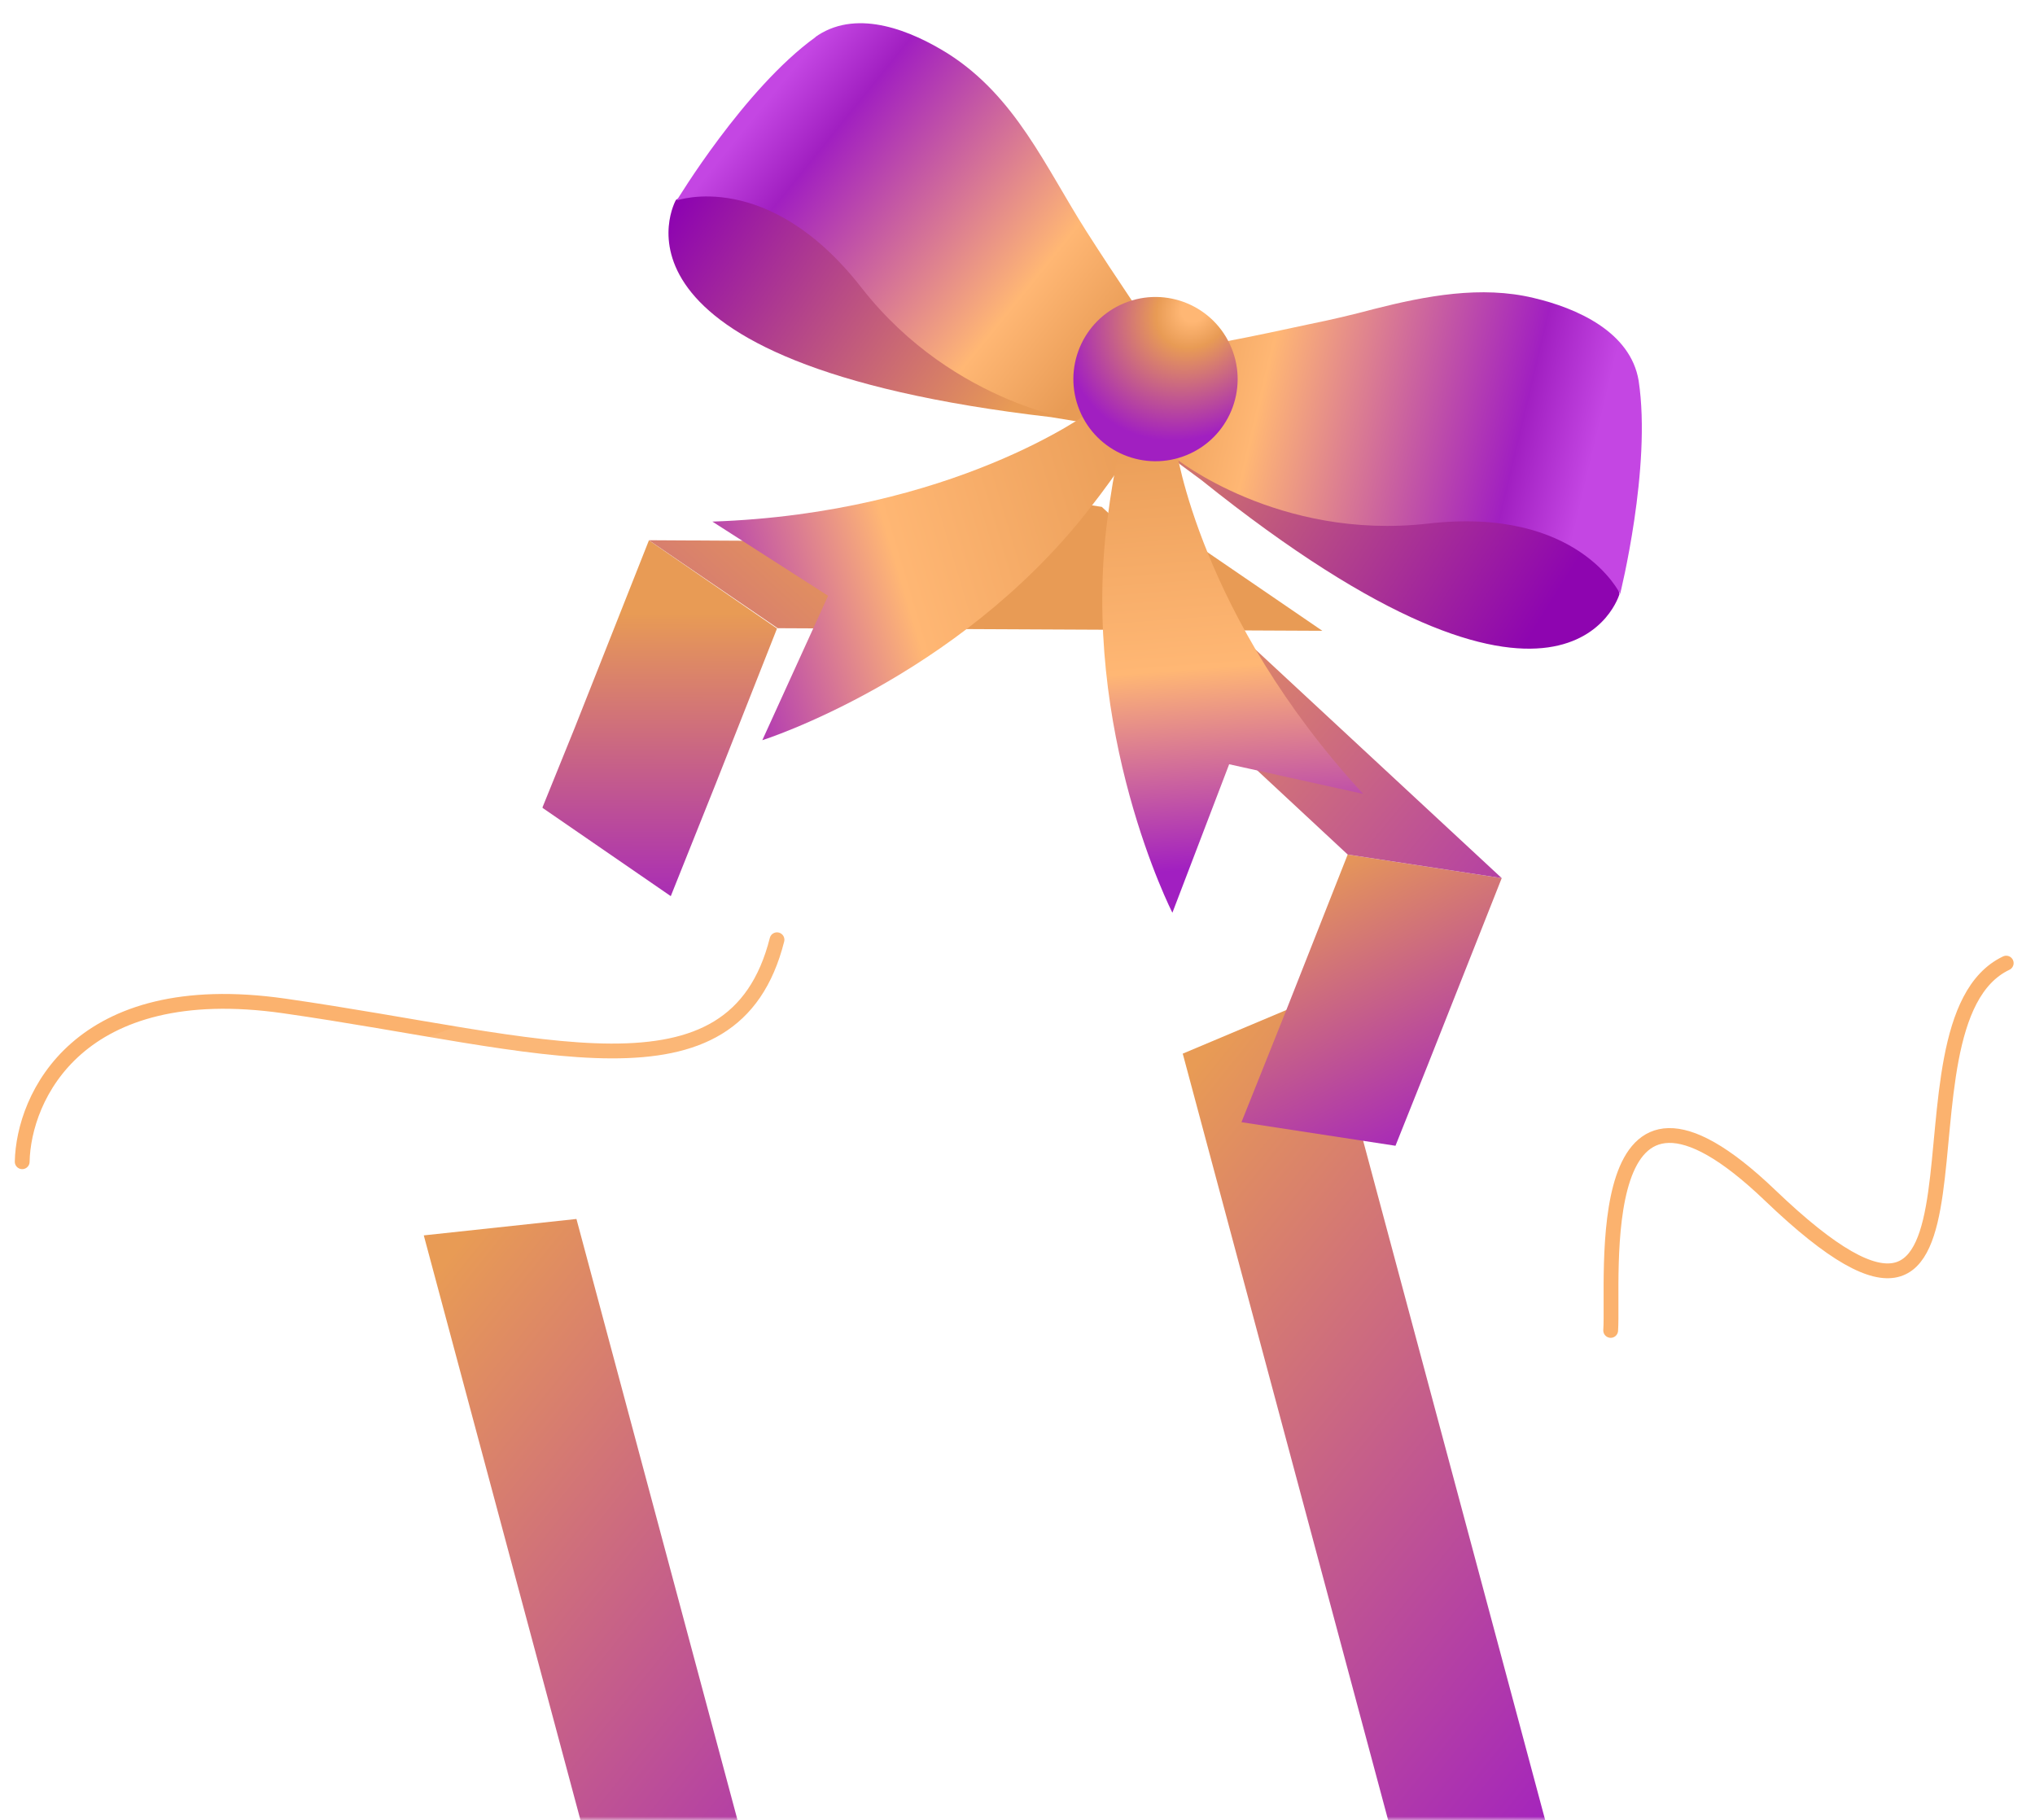 <?xml version="1.0" encoding="UTF-8"?> <svg xmlns="http://www.w3.org/2000/svg" width="275" height="246" viewBox="0 0 275 246" fill="none"> <mask id="mask0_407_261" style="mask-type:alpha" maskUnits="userSpaceOnUse" x="0" y="0" width="275" height="246"> <rect width="275" height="246" fill="url(#paint0_linear_407_261)"></rect> </mask> <g mask="url(#mask0_407_261)"> <circle opacity="0.1" cx="134.5" cy="133.5" r="104" stroke="white"></circle> <circle opacity="0.1" cx="134" cy="134" r="71.5" stroke="white"></circle> <path d="M3 157C3.177 148.316 10.51 131.947 38.42 135.947C73.308 140.947 99.141 150.158 105 127" stroke="#FBB26E" stroke-width="2" stroke-linecap="round"></path> <g filter="url(#filter0_bii_407_261)"> <path d="M212.108 100.205L116.217 115.871L126.221 153.207L212.108 100.205Z" fill="white" fill-opacity="0.06"></path> </g> <g filter="url(#filter1_bii_407_261)"> <path d="M24.522 150.469L116.217 115.871L126.221 153.207L24.522 150.469Z" fill="white" fill-opacity="0.06"></path> </g> <g filter="url(#filter2_bii_407_261)"> <path d="M53.025 256.843L150.752 266.195L117.089 140.562L24.523 150.469L53.025 256.843Z" fill="white" fill-opacity="0.06"></path> </g> <g filter="url(#filter3_bii_407_261)"> <path d="M240.611 206.58L150.751 266.195L117.088 140.563L212.108 100.206L240.611 206.58Z" fill="white" fill-opacity="0.06"></path> </g> <g filter="url(#filter4_d_407_261)"> <path d="M159.83 122.391L189.696 233.852L191.181 239.394L209.207 227.456L178.903 114.36L159.83 122.391Z" fill="url(#paint1_linear_407_261)"></path> </g> <g filter="url(#filter5_d_407_261)"> <path d="M77.898 144.735L57.268 146.953L87.596 260.14L109.371 262.192L107.667 255.833L77.898 144.735Z" fill="url(#paint2_linear_407_261)"></path> </g> <g filter="url(#filter6_bii_407_261)"> <path d="M228.304 138.12L42.145 64.351L55.45 30.798L155.369 49.785L241.609 104.567L228.304 138.12Z" fill="white" fill-opacity="0.06"></path> </g> <g filter="url(#filter7_bii_407_261)"> <path d="M140.083 89.028L241.609 104.566L227.253 140.737L125.727 125.199L140.083 89.028Z" fill="white" fill-opacity="0.06"></path> </g> <g filter="url(#filter8_d_407_261)"> <path d="M192.89 124.047L202.934 98.671L182.121 95.485L173.829 116.498L167.765 131.656L188.578 134.842L192.89 124.047Z" fill="url(#paint3_linear_407_261)"></path> </g> <g filter="url(#filter9_bii_407_261)"> <path d="M140.083 89.028L55.45 30.797L41.093 66.969L125.726 125.2L140.083 89.028Z" fill="white" fill-opacity="0.06"></path> </g> <g filter="url(#filter10_d_407_261)"> <path d="M96.71 85.948L105.003 64.936L87.693 53.022L77.649 78.399L73.312 89.102L73.337 89.193L90.646 101.107L96.71 85.948Z" fill="url(#paint4_linear_407_261)"></path> </g> <g filter="url(#filter11_d_407_261)"> <path d="M178.693 65.248L105.09 64.897L87.689 53.008L161.408 53.425L178.693 65.248Z" fill="url(#paint5_linear_407_261)"></path> </g> <g filter="url(#filter12_d_407_261)"> <path d="M128.17 45.292L182.121 95.484L202.934 98.67L148.892 48.502L128.17 45.292Z" fill="url(#paint6_linear_407_261)"></path> </g> <path d="M91.34 27.024C91.34 27.024 78.844 49.066 142.044 56.375L149.684 57.638L101.2 20.585L91.34 27.024Z" fill="url(#paint7_linear_407_261)"></path> <path d="M153.051 40.768C150.945 37.632 148.814 34.406 146.799 31.246C141.246 22.511 137.255 13.065 128.1 7.243C123.189 4.177 116.068 1.217 110.583 4.731C110.426 4.871 110.244 4.919 110.178 5.035C100.554 11.995 91.455 27.09 91.455 27.09C91.455 27.09 103.814 22.707 116.428 38.897C129.017 54.996 146.8 57.047 146.8 57.047L153.051 40.768Z" fill="url(#paint8_linear_407_261)"></path> <path d="M147.301 55.648C147.301 55.648 128.78 69.373 96.269 70.49L111.904 80.516L103.016 100.033C103.016 100.033 129.225 91.745 147.069 68.951C164.846 46.273 147.301 55.648 147.301 55.648Z" fill="url(#paint9_linear_407_261)"></path> <path d="M218.845 80.291C218.845 80.291 211.932 104.634 162.33 64.862L156.139 60.29L216.62 68.717L218.845 80.291Z" fill="url(#paint10_linear_407_261)"></path> <path d="M165.779 46.12C169.486 45.419 173.259 44.602 176.941 43.81C179.897 43.213 182.828 42.525 185.735 41.746C192.663 39.987 200.167 38.561 207.245 40.267C213.062 41.629 220.348 44.837 221.44 51.457C223.211 63.153 218.936 80.266 218.936 80.266C218.936 80.266 213.33 68.429 193.021 70.755C172.711 73.082 158.813 61.909 158.813 61.909L165.779 46.12Z" fill="url(#paint11_linear_407_261)"></path> <path d="M158.926 60.517C158.926 60.517 162.116 83.321 184.214 107.29L166.102 103.283L158.432 123.35C158.432 123.35 145.929 98.855 149.645 70.208C153.336 41.471 158.926 60.517 158.926 60.517Z" fill="url(#paint12_linear_407_261)"></path> <path d="M160.369 61.498C166.038 59.167 168.744 52.683 166.413 47.014C164.083 41.346 157.598 38.639 151.93 40.97C146.261 43.3 143.555 49.785 145.885 55.453C148.216 61.122 154.7 63.828 160.369 61.498Z" fill="url(#paint13_radial_407_261)"></path> <path d="M217.659 179.797C218.122 172.901 214.528 137.904 239.211 161.55C273.424 194.326 253.947 138.303 271.111 130.158" stroke="#FBB26E" stroke-width="2" stroke-linecap="round"></path> </g> <defs> <filter id="filter0_bii_407_261" x="67.756" y="51.745" width="192.812" height="149.922" filterUnits="userSpaceOnUse" color-interpolation-filters="sRGB"> <feFlood flood-opacity="0" result="BackgroundImageFix"></feFlood> <feGaussianBlur in="BackgroundImage" stdDeviation="24.23"></feGaussianBlur> <feComposite in2="SourceAlpha" operator="in" result="effect1_backgroundBlur_407_261"></feComposite> <feBlend mode="normal" in="SourceGraphic" in2="effect1_backgroundBlur_407_261" result="shape"></feBlend> <feColorMatrix in="SourceAlpha" type="matrix" values="0 0 0 0 0 0 0 0 0 0 0 0 0 0 0 0 0 0 127 0" result="hardAlpha"></feColorMatrix> <feOffset dy="2.254"></feOffset> <feGaussianBlur stdDeviation="1.127"></feGaussianBlur> <feComposite in2="hardAlpha" operator="arithmetic" k2="-1" k3="1"></feComposite> <feColorMatrix type="matrix" values="0 0 0 0 1 0 0 0 0 1 0 0 0 0 1 0 0 0 0.15 0"></feColorMatrix> <feBlend mode="normal" in2="shape" result="effect2_innerShadow_407_261"></feBlend> <feColorMatrix in="SourceAlpha" type="matrix" values="0 0 0 0 0 0 0 0 0 0 0 0 0 0 0 0 0 0 127 0" result="hardAlpha"></feColorMatrix> <feOffset></feOffset> <feGaussianBlur stdDeviation="19.159"></feGaussianBlur> <feComposite in2="hardAlpha" operator="arithmetic" k2="-1" k3="1"></feComposite> <feColorMatrix type="matrix" values="0 0 0 0 1 0 0 0 0 1 0 0 0 0 1 0 0 0 0.05 0"></feColorMatrix> <feBlend mode="normal" in2="effect2_innerShadow_407_261" result="effect3_innerShadow_407_261"></feBlend> </filter> <filter id="filter1_bii_407_261" x="-23.938" y="67.41" width="198.619" height="134.256" filterUnits="userSpaceOnUse" color-interpolation-filters="sRGB"> <feFlood flood-opacity="0" result="BackgroundImageFix"></feFlood> <feGaussianBlur in="BackgroundImage" stdDeviation="24.23"></feGaussianBlur> <feComposite in2="SourceAlpha" operator="in" result="effect1_backgroundBlur_407_261"></feComposite> <feBlend mode="normal" in="SourceGraphic" in2="effect1_backgroundBlur_407_261" result="shape"></feBlend> <feColorMatrix in="SourceAlpha" type="matrix" values="0 0 0 0 0 0 0 0 0 0 0 0 0 0 0 0 0 0 127 0" result="hardAlpha"></feColorMatrix> <feOffset dy="2.254"></feOffset> <feGaussianBlur stdDeviation="1.127"></feGaussianBlur> <feComposite in2="hardAlpha" operator="arithmetic" k2="-1" k3="1"></feComposite> <feColorMatrix type="matrix" values="0 0 0 0 1 0 0 0 0 1 0 0 0 0 1 0 0 0 0.15 0"></feColorMatrix> <feBlend mode="normal" in2="shape" result="effect2_innerShadow_407_261"></feBlend> <feColorMatrix in="SourceAlpha" type="matrix" values="0 0 0 0 0 0 0 0 0 0 0 0 0 0 0 0 0 0 127 0" result="hardAlpha"></feColorMatrix> <feOffset></feOffset> <feGaussianBlur stdDeviation="19.159"></feGaussianBlur> <feComposite in2="hardAlpha" operator="arithmetic" k2="-1" k3="1"></feComposite> <feColorMatrix type="matrix" values="0 0 0 0 1 0 0 0 0 1 0 0 0 0 1 0 0 0 0.05 0"></feColorMatrix> <feBlend mode="normal" in2="effect2_innerShadow_407_261" result="effect3_innerShadow_407_261"></feBlend> </filter> <filter id="filter2_bii_407_261" x="-23.938" y="92.102" width="223.15" height="222.553" filterUnits="userSpaceOnUse" color-interpolation-filters="sRGB"> <feFlood flood-opacity="0" result="BackgroundImageFix"></feFlood> <feGaussianBlur in="BackgroundImage" stdDeviation="24.23"></feGaussianBlur> <feComposite in2="SourceAlpha" operator="in" result="effect1_backgroundBlur_407_261"></feComposite> <feBlend mode="normal" in="SourceGraphic" in2="effect1_backgroundBlur_407_261" result="shape"></feBlend> <feColorMatrix in="SourceAlpha" type="matrix" values="0 0 0 0 0 0 0 0 0 0 0 0 0 0 0 0 0 0 127 0" result="hardAlpha"></feColorMatrix> <feOffset dy="2.254"></feOffset> <feGaussianBlur stdDeviation="1.127"></feGaussianBlur> <feComposite in2="hardAlpha" operator="arithmetic" k2="-1" k3="1"></feComposite> <feColorMatrix type="matrix" values="0 0 0 0 1 0 0 0 0 1 0 0 0 0 1 0 0 0 0.15 0"></feColorMatrix> <feBlend mode="normal" in2="shape" result="effect2_innerShadow_407_261"></feBlend> <feColorMatrix in="SourceAlpha" type="matrix" values="0 0 0 0 0 0 0 0 0 0 0 0 0 0 0 0 0 0 127 0" result="hardAlpha"></feColorMatrix> <feOffset></feOffset> <feGaussianBlur stdDeviation="19.159"></feGaussianBlur> <feComposite in2="hardAlpha" operator="arithmetic" k2="-1" k3="1"></feComposite> <feColorMatrix type="matrix" values="0 0 0 0 1 0 0 0 0 1 0 0 0 0 1 0 0 0 0.05 0"></feColorMatrix> <feBlend mode="normal" in2="effect2_innerShadow_407_261" result="effect3_innerShadow_407_261"></feBlend> </filter> <filter id="filter3_bii_407_261" x="68.628" y="51.745" width="220.444" height="262.91" filterUnits="userSpaceOnUse" color-interpolation-filters="sRGB"> <feFlood flood-opacity="0" result="BackgroundImageFix"></feFlood> <feGaussianBlur in="BackgroundImage" stdDeviation="24.23"></feGaussianBlur> <feComposite in2="SourceAlpha" operator="in" result="effect1_backgroundBlur_407_261"></feComposite> <feBlend mode="normal" in="SourceGraphic" in2="effect1_backgroundBlur_407_261" result="shape"></feBlend> <feColorMatrix in="SourceAlpha" type="matrix" values="0 0 0 0 0 0 0 0 0 0 0 0 0 0 0 0 0 0 127 0" result="hardAlpha"></feColorMatrix> <feOffset dy="2.254"></feOffset> <feGaussianBlur stdDeviation="1.127"></feGaussianBlur> <feComposite in2="hardAlpha" operator="arithmetic" k2="-1" k3="1"></feComposite> <feColorMatrix type="matrix" values="0 0 0 0 1 0 0 0 0 1 0 0 0 0 1 0 0 0 0.15 0"></feColorMatrix> <feBlend mode="normal" in2="shape" result="effect2_innerShadow_407_261"></feBlend> <feColorMatrix in="SourceAlpha" type="matrix" values="0 0 0 0 0 0 0 0 0 0 0 0 0 0 0 0 0 0 127 0" result="hardAlpha"></feColorMatrix> <feOffset></feOffset> <feGaussianBlur stdDeviation="19.159"></feGaussianBlur> <feComposite in2="hardAlpha" operator="arithmetic" k2="-1" k3="1"></feComposite> <feColorMatrix type="matrix" values="0 0 0 0 1 0 0 0 0 1 0 0 0 0 1 0 0 0 0.05 0"></feColorMatrix> <feBlend mode="normal" in2="effect2_innerShadow_407_261" result="effect3_innerShadow_407_261"></feBlend> </filter> <filter id="filter4_d_407_261" x="109.83" y="84.359" width="149.377" height="225.034" filterUnits="userSpaceOnUse" color-interpolation-filters="sRGB"> <feFlood flood-opacity="0" result="BackgroundImageFix"></feFlood> <feColorMatrix in="SourceAlpha" type="matrix" values="0 0 0 0 0 0 0 0 0 0 0 0 0 0 0 0 0 0 127 0" result="hardAlpha"></feColorMatrix> <feOffset dy="20"></feOffset> <feGaussianBlur stdDeviation="25"></feGaussianBlur> <feComposite in2="hardAlpha" operator="out"></feComposite> <feColorMatrix type="matrix" values="0 0 0 0 0.796 0 0 0 0 0.412 0 0 0 0 0.506 0 0 0 0.5 0"></feColorMatrix> <feBlend mode="normal" in2="BackgroundImageFix" result="effect1_dropShadow_407_261"></feBlend> <feBlend mode="normal" in="SourceGraphic" in2="effect1_dropShadow_407_261" result="shape"></feBlend> </filter> <filter id="filter5_d_407_261" x="7.268" y="114.735" width="152.103" height="217.457" filterUnits="userSpaceOnUse" color-interpolation-filters="sRGB"> <feFlood flood-opacity="0" result="BackgroundImageFix"></feFlood> <feColorMatrix in="SourceAlpha" type="matrix" values="0 0 0 0 0 0 0 0 0 0 0 0 0 0 0 0 0 0 127 0" result="hardAlpha"></feColorMatrix> <feOffset dy="20"></feOffset> <feGaussianBlur stdDeviation="25"></feGaussianBlur> <feComposite in2="hardAlpha" operator="out"></feComposite> <feColorMatrix type="matrix" values="0 0 0 0 0.796 0 0 0 0 0.412 0 0 0 0 0.506 0 0 0 0.5 0"></feColorMatrix> <feBlend mode="normal" in2="BackgroundImageFix" result="effect1_dropShadow_407_261"></feBlend> <feBlend mode="normal" in="SourceGraphic" in2="effect1_dropShadow_407_261" result="shape"></feBlend> </filter> <filter id="filter6_bii_407_261" x="-6.316" y="-17.663" width="296.386" height="204.243" filterUnits="userSpaceOnUse" color-interpolation-filters="sRGB"> <feFlood flood-opacity="0" result="BackgroundImageFix"></feFlood> <feGaussianBlur in="BackgroundImage" stdDeviation="24.23"></feGaussianBlur> <feComposite in2="SourceAlpha" operator="in" result="effect1_backgroundBlur_407_261"></feComposite> <feBlend mode="normal" in="SourceGraphic" in2="effect1_backgroundBlur_407_261" result="shape"></feBlend> <feColorMatrix in="SourceAlpha" type="matrix" values="0 0 0 0 0 0 0 0 0 0 0 0 0 0 0 0 0 0 127 0" result="hardAlpha"></feColorMatrix> <feOffset dy="2.254"></feOffset> <feGaussianBlur stdDeviation="1.127"></feGaussianBlur> <feComposite in2="hardAlpha" operator="arithmetic" k2="-1" k3="1"></feComposite> <feColorMatrix type="matrix" values="0 0 0 0 1 0 0 0 0 1 0 0 0 0 1 0 0 0 0.15 0"></feColorMatrix> <feBlend mode="normal" in2="shape" result="effect2_innerShadow_407_261"></feBlend> <feColorMatrix in="SourceAlpha" type="matrix" values="0 0 0 0 0 0 0 0 0 0 0 0 0 0 0 0 0 0 127 0" result="hardAlpha"></feColorMatrix> <feOffset></feOffset> <feGaussianBlur stdDeviation="19.159"></feGaussianBlur> <feComposite in2="hardAlpha" operator="arithmetic" k2="-1" k3="1"></feComposite> <feColorMatrix type="matrix" values="0 0 0 0 1 0 0 0 0 1 0 0 0 0 1 0 0 0 0.05 0"></feColorMatrix> <feBlend mode="normal" in2="effect2_innerShadow_407_261" result="effect3_innerShadow_407_261"></feBlend> </filter> <filter id="filter7_bii_407_261" x="77.266" y="40.568" width="212.804" height="148.63" filterUnits="userSpaceOnUse" color-interpolation-filters="sRGB"> <feFlood flood-opacity="0" result="BackgroundImageFix"></feFlood> <feGaussianBlur in="BackgroundImage" stdDeviation="24.23"></feGaussianBlur> <feComposite in2="SourceAlpha" operator="in" result="effect1_backgroundBlur_407_261"></feComposite> <feBlend mode="normal" in="SourceGraphic" in2="effect1_backgroundBlur_407_261" result="shape"></feBlend> <feColorMatrix in="SourceAlpha" type="matrix" values="0 0 0 0 0 0 0 0 0 0 0 0 0 0 0 0 0 0 127 0" result="hardAlpha"></feColorMatrix> <feOffset dy="2.254"></feOffset> <feGaussianBlur stdDeviation="1.127"></feGaussianBlur> <feComposite in2="hardAlpha" operator="arithmetic" k2="-1" k3="1"></feComposite> <feColorMatrix type="matrix" values="0 0 0 0 1 0 0 0 0 1 0 0 0 0 1 0 0 0 0.15 0"></feColorMatrix> <feBlend mode="normal" in2="shape" result="effect2_innerShadow_407_261"></feBlend> <feColorMatrix in="SourceAlpha" type="matrix" values="0 0 0 0 0 0 0 0 0 0 0 0 0 0 0 0 0 0 127 0" result="hardAlpha"></feColorMatrix> <feOffset></feOffset> <feGaussianBlur stdDeviation="19.159"></feGaussianBlur> <feComposite in2="hardAlpha" operator="arithmetic" k2="-1" k3="1"></feComposite> <feColorMatrix type="matrix" values="0 0 0 0 1 0 0 0 0 1 0 0 0 0 1 0 0 0 0.05 0"></feColorMatrix> <feBlend mode="normal" in2="effect2_innerShadow_407_261" result="effect3_innerShadow_407_261"></feBlend> </filter> <filter id="filter8_d_407_261" x="117.765" y="65.485" width="135.169" height="139.356" filterUnits="userSpaceOnUse" color-interpolation-filters="sRGB"> <feFlood flood-opacity="0" result="BackgroundImageFix"></feFlood> <feColorMatrix in="SourceAlpha" type="matrix" values="0 0 0 0 0 0 0 0 0 0 0 0 0 0 0 0 0 0 127 0" result="hardAlpha"></feColorMatrix> <feOffset dy="20"></feOffset> <feGaussianBlur stdDeviation="25"></feGaussianBlur> <feComposite in2="hardAlpha" operator="out"></feComposite> <feColorMatrix type="matrix" values="0 0 0 0 0.796 0 0 0 0 0.412 0 0 0 0 0.506 0 0 0 0.5 0"></feColorMatrix> <feBlend mode="normal" in2="BackgroundImageFix" result="effect1_dropShadow_407_261"></feBlend> <feBlend mode="normal" in="SourceGraphic" in2="effect1_dropShadow_407_261" result="shape"></feBlend> </filter> <filter id="filter9_bii_407_261" x="-7.367" y="-17.663" width="195.911" height="191.323" filterUnits="userSpaceOnUse" color-interpolation-filters="sRGB"> <feFlood flood-opacity="0" result="BackgroundImageFix"></feFlood> <feGaussianBlur in="BackgroundImage" stdDeviation="24.23"></feGaussianBlur> <feComposite in2="SourceAlpha" operator="in" result="effect1_backgroundBlur_407_261"></feComposite> <feBlend mode="normal" in="SourceGraphic" in2="effect1_backgroundBlur_407_261" result="shape"></feBlend> <feColorMatrix in="SourceAlpha" type="matrix" values="0 0 0 0 0 0 0 0 0 0 0 0 0 0 0 0 0 0 127 0" result="hardAlpha"></feColorMatrix> <feOffset dy="2.254"></feOffset> <feGaussianBlur stdDeviation="1.127"></feGaussianBlur> <feComposite in2="hardAlpha" operator="arithmetic" k2="-1" k3="1"></feComposite> <feColorMatrix type="matrix" values="0 0 0 0 1 0 0 0 0 1 0 0 0 0 1 0 0 0 0.15 0"></feColorMatrix> <feBlend mode="normal" in2="shape" result="effect2_innerShadow_407_261"></feBlend> <feColorMatrix in="SourceAlpha" type="matrix" values="0 0 0 0 0 0 0 0 0 0 0 0 0 0 0 0 0 0 127 0" result="hardAlpha"></feColorMatrix> <feOffset></feOffset> <feGaussianBlur stdDeviation="19.159"></feGaussianBlur> <feComposite in2="hardAlpha" operator="arithmetic" k2="-1" k3="1"></feComposite> <feColorMatrix type="matrix" values="0 0 0 0 1 0 0 0 0 1 0 0 0 0 1 0 0 0 0.05 0"></feColorMatrix> <feBlend mode="normal" in2="effect2_innerShadow_407_261" result="effect3_innerShadow_407_261"></feBlend> </filter> <filter id="filter10_d_407_261" x="23.312" y="23.023" width="131.691" height="148.084" filterUnits="userSpaceOnUse" color-interpolation-filters="sRGB"> <feFlood flood-opacity="0" result="BackgroundImageFix"></feFlood> <feColorMatrix in="SourceAlpha" type="matrix" values="0 0 0 0 0 0 0 0 0 0 0 0 0 0 0 0 0 0 127 0" result="hardAlpha"></feColorMatrix> <feOffset dy="20"></feOffset> <feGaussianBlur stdDeviation="25"></feGaussianBlur> <feComposite in2="hardAlpha" operator="out"></feComposite> <feColorMatrix type="matrix" values="0 0 0 0 0.796 0 0 0 0 0.412 0 0 0 0 0.506 0 0 0 0.5 0"></feColorMatrix> <feBlend mode="normal" in2="BackgroundImageFix" result="effect1_dropShadow_407_261"></feBlend> <feBlend mode="normal" in="SourceGraphic" in2="effect1_dropShadow_407_261" result="shape"></feBlend> </filter> <filter id="filter11_d_407_261" x="37.69" y="23.008" width="191.003" height="112.24" filterUnits="userSpaceOnUse" color-interpolation-filters="sRGB"> <feFlood flood-opacity="0" result="BackgroundImageFix"></feFlood> <feColorMatrix in="SourceAlpha" type="matrix" values="0 0 0 0 0 0 0 0 0 0 0 0 0 0 0 0 0 0 127 0" result="hardAlpha"></feColorMatrix> <feOffset dy="20"></feOffset> <feGaussianBlur stdDeviation="25"></feGaussianBlur> <feComposite in2="hardAlpha" operator="out"></feComposite> <feColorMatrix type="matrix" values="0 0 0 0 0.796 0 0 0 0 0.412 0 0 0 0 0.506 0 0 0 0.5 0"></feColorMatrix> <feBlend mode="normal" in2="BackgroundImageFix" result="effect1_dropShadow_407_261"></feBlend> <feBlend mode="normal" in="SourceGraphic" in2="effect1_dropShadow_407_261" result="shape"></feBlend> </filter> <filter id="filter12_d_407_261" x="78.17" y="15.292" width="174.765" height="153.378" filterUnits="userSpaceOnUse" color-interpolation-filters="sRGB"> <feFlood flood-opacity="0" result="BackgroundImageFix"></feFlood> <feColorMatrix in="SourceAlpha" type="matrix" values="0 0 0 0 0 0 0 0 0 0 0 0 0 0 0 0 0 0 127 0" result="hardAlpha"></feColorMatrix> <feOffset dy="20"></feOffset> <feGaussianBlur stdDeviation="25"></feGaussianBlur> <feComposite in2="hardAlpha" operator="out"></feComposite> <feColorMatrix type="matrix" values="0 0 0 0 0.796 0 0 0 0 0.412 0 0 0 0 0.506 0 0 0 0.5 0"></feColorMatrix> <feBlend mode="normal" in2="BackgroundImageFix" result="effect1_dropShadow_407_261"></feBlend> <feBlend mode="normal" in="SourceGraphic" in2="effect1_dropShadow_407_261" result="shape"></feBlend> </filter> <linearGradient id="paint0_linear_407_261" x1="275" y1="124.034" x2="4.59534e-08" y2="124.034" gradientUnits="userSpaceOnUse"> <stop stop-color="#7629A3"></stop> <stop offset="1" stop-color="#E89B55"></stop> </linearGradient> <linearGradient id="paint1_linear_407_261" x1="207.672" y1="234.94" x2="125.37" y2="168.716" gradientUnits="userSpaceOnUse"> <stop stop-color="#A11FC1"></stop> <stop offset="1" stop-color="#E89B55"></stop> </linearGradient> <linearGradient id="paint2_linear_407_261" x1="106.058" y1="263.044" x2="23.176" y2="196.796" gradientUnits="userSpaceOnUse"> <stop stop-color="#A11FC1"></stop> <stop offset="1" stop-color="#E89B55"></stop> </linearGradient> <linearGradient id="paint3_linear_407_261" x1="193.344" y1="137.368" x2="174.371" y2="97.622" gradientUnits="userSpaceOnUse"> <stop stop-color="#A11FC1"></stop> <stop offset="1" stop-color="#E89B55"></stop> </linearGradient> <linearGradient id="paint4_linear_407_261" x1="93.471" y1="106.198" x2="93.54" y2="62.853" gradientUnits="userSpaceOnUse"> <stop stop-color="#A11FC1"></stop> <stop offset="1" stop-color="#E89B55"></stop> </linearGradient> <linearGradient id="paint5_linear_407_261" x1="68.71" y1="119.162" x2="122.796" y2="59.396" gradientUnits="userSpaceOnUse"> <stop stop-color="#A11FC1"></stop> <stop offset="1" stop-color="#E89B55"></stop> </linearGradient> <linearGradient id="paint6_linear_407_261" x1="219.305" y1="114.346" x2="155.33" y2="60.9" gradientUnits="userSpaceOnUse"> <stop stop-color="#A11FC1"></stop> <stop offset="1" stop-color="#E89B55"></stop> </linearGradient> <linearGradient id="paint7_linear_407_261" x1="93.375" y1="25.9" x2="136.755" y2="55.169" gradientUnits="userSpaceOnUse"> <stop stop-color="#8E05B0"></stop> <stop offset="1" stop-color="#E89B55"></stop> </linearGradient> <linearGradient id="paint8_linear_407_261" x1="103.326" y1="13.984" x2="148.077" y2="50.187" gradientUnits="userSpaceOnUse"> <stop stop-color="#C446E3"></stop> <stop offset="0.17" stop-color="#A11FC1"></stop> <stop offset="0.751" stop-color="#FFB774"></stop> <stop offset="1" stop-color="#E89B55"></stop> </linearGradient> <linearGradient id="paint9_linear_407_261" x1="90.711" y1="77.729" x2="156.084" y2="58.266" gradientUnits="userSpaceOnUse"> <stop stop-color="#A11FC1"></stop> <stop offset="0.434" stop-color="#FFB774"></stop> <stop offset="1" stop-color="#E89B55"></stop> </linearGradient> <linearGradient id="paint10_linear_407_261" x1="207.518" y1="84.889" x2="148.919" y2="48.168" gradientUnits="userSpaceOnUse"> <stop stop-color="#8E05B0"></stop> <stop offset="1" stop-color="#E89B55"></stop> </linearGradient> <linearGradient id="paint11_linear_407_261" x1="214.369" y1="65.04" x2="155.621" y2="51.087" gradientUnits="userSpaceOnUse"> <stop stop-color="#C446E3"></stop> <stop offset="0.17" stop-color="#A11FC1"></stop> <stop offset="0.751" stop-color="#FFB774"></stop> <stop offset="1" stop-color="#E89B55"></stop> </linearGradient> <linearGradient id="paint12_linear_407_261" x1="162.213" y1="117.475" x2="157.516" y2="55.324" gradientUnits="userSpaceOnUse"> <stop stop-color="#A11FC1"></stop> <stop offset="0.434" stop-color="#FFB774"></stop> <stop offset="1" stop-color="#E89B55"></stop> </linearGradient> <radialGradient id="paint13_radial_407_261" cx="0" cy="0" r="1" gradientUnits="userSpaceOnUse" gradientTransform="translate(161.395 41.749) rotate(132.095) scale(19.043 16.126)"> <stop offset="0.099" stop-color="#FFB774"></stop> <stop offset="0.297" stop-color="#E89B55"></stop> <stop offset="1" stop-color="#A11FC1"></stop> </radialGradient> </defs> </svg> 